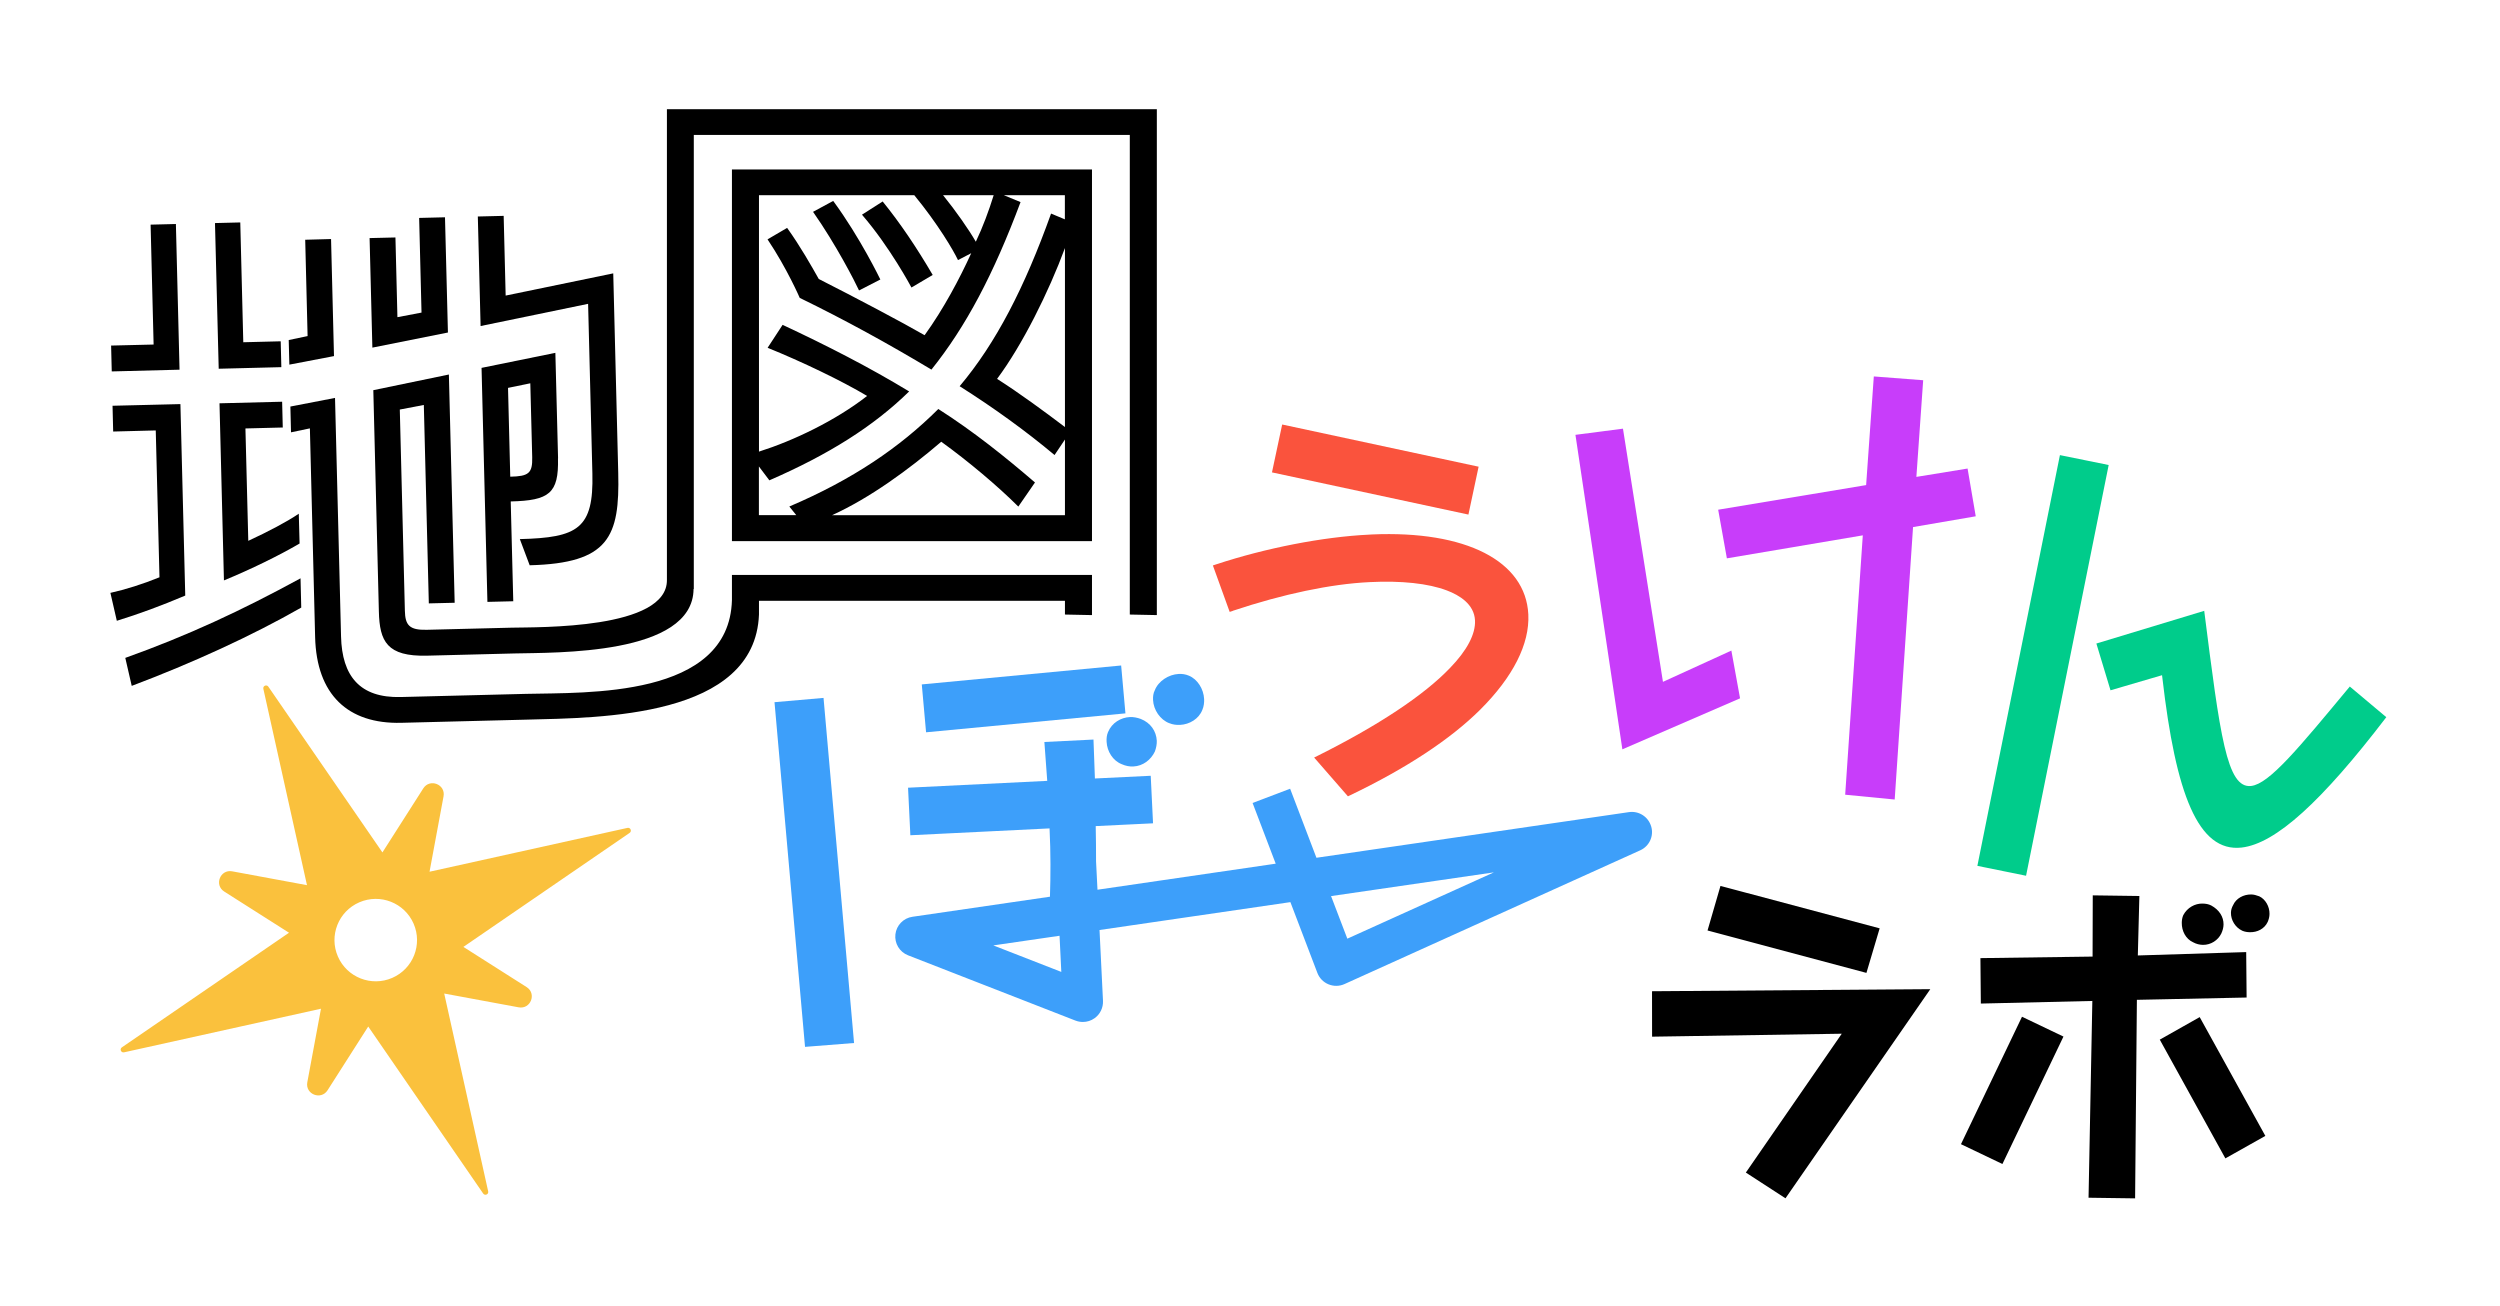 <?xml version="1.0" encoding="UTF-8"?>
<svg xmlns="http://www.w3.org/2000/svg" width="379" height="198" viewBox="0 0 379 198" fill="none">
  <g clip-path="url(#clip0_190_15886)">
    <path d="M250.456 157.16L279.211 156.711L264.671 177.761L270.678 181.662L292.635 149.958L250.447 150.272L250.456 157.16Z" fill="black"></path>
    <path d="M282.951 147.491L284.956 140.738L260.823 134.307L258.863 141.061L282.951 147.491Z" fill="black"></path>
    <path d="M333.878 136.982C332.763 136.964 331.585 137.592 330.983 138.74C330.821 139.108 330.758 139.529 330.758 139.906C330.74 141.126 331.361 142.355 332.476 142.848C332.952 143.117 333.483 143.233 333.959 143.242C335.182 143.26 336.252 142.534 336.747 141.529C336.962 141.054 337.079 140.633 337.088 140.157C337.106 138.991 336.432 137.924 335.218 137.269C334.795 137.054 334.373 136.991 333.896 136.982H333.878Z" fill="black"></path>
    <path d="M342.501 135.879C342.079 135.718 341.656 135.601 341.278 135.601C340.109 135.584 338.986 136.202 338.545 137.207C338.329 137.575 338.212 137.996 338.212 138.373C338.194 139.485 338.869 140.606 339.93 141.099C340.298 141.261 340.721 141.323 341.099 141.323C342.213 141.341 343.283 140.821 343.778 139.772C343.94 139.404 344.057 138.983 344.057 138.552C344.075 137.44 343.445 136.319 342.501 135.879Z" fill="black"></path>
    <path d="M340.523 144.337L324.095 144.848L324.329 135.834L317.262 135.736L317.235 145.018L300.232 145.252L300.295 152.14L317.199 151.745L316.623 181.575L323.682 181.673L323.952 151.574L340.586 151.225L340.523 144.337Z" fill="black"></path>
    <path d="M327.422 157.61L337.367 175.61L343.427 172.202L333.474 154.193L327.422 157.61Z" fill="black"></path>
    <path d="M297.283 173.458L303.568 176.462L312.82 157.144L306.535 154.139L297.283 173.458Z" fill="black"></path>
    <path d="M250.31 125.267C249.877 123.817 248.454 122.902 246.949 123.118L199.572 130.038L195.583 119.571L189.892 121.73L193.397 130.933L166.379 134.881L166.162 130.593C166.162 128.897 166.152 127.138 166.111 125.236L174.801 124.815L174.45 117.607L165.987 118.018C165.894 116.126 165.874 114.152 165.771 112.116L158.328 112.486L158.761 118.378L137.66 119.417L138.01 126.624L159.112 125.586C159.297 129.39 159.276 132.752 159.173 135.94L138.33 138.983C136.959 139.179 135.897 140.279 135.743 141.647C135.588 143.014 136.371 144.32 137.66 144.824L163.049 154.725C163.41 154.859 163.781 154.931 164.163 154.931C164.791 154.931 165.42 154.736 165.946 154.355C166.781 153.759 167.255 152.772 167.214 151.744L166.688 140.989L195.624 136.763L199.716 147.497C200.015 148.279 200.623 148.906 201.407 149.225C202.18 149.543 203.056 149.533 203.829 149.183L248.66 128.907C250.042 128.28 250.753 126.737 250.32 125.288L250.31 125.267ZM150.587 143.323L160.627 141.862L160.895 147.343L150.587 143.323ZM204.252 142.294L201.788 135.847L226.477 132.249L204.252 142.305V142.294Z" fill="#3D9FFA"></path>
    <path d="M319.675 70.496L312.284 68.995L299.77 131.264L307.151 132.765L319.675 70.496Z" fill="#00CC8B"></path>
    <path d="M319.943 104.654L327.767 102.361L327.819 102.793C329.839 120.324 333.231 129.249 339.839 128.488C344.993 127.891 351.982 121.516 361.764 108.725L356.229 104.078C348.415 113.486 344.024 118.833 341.271 119.152C337.571 119.573 336.56 111.481 334.159 92.603L317.81 97.559L319.954 104.654H319.943Z" fill="#00CC8B"></path>
    <path d="M177.263 109.631C177.791 109.859 178.379 109.918 178.895 109.894C180.336 109.823 181.752 108.984 182.28 107.607C182.508 107.081 182.569 106.482 182.545 105.979C182.472 104.458 181.548 102.974 180.24 102.435C179.712 102.207 179.207 102.147 178.691 102.171C177.167 102.243 175.594 103.261 175.066 104.65C174.838 105.081 174.778 105.596 174.802 106.111C174.874 107.631 175.882 109.116 177.275 109.643L177.263 109.631Z" fill="#3D9FFA"></path>
    <path d="M117.415 106.451L122.043 158.705L129.475 158.119L124.847 105.803L117.415 106.451Z" fill="#3D9FFA"></path>
    <path d="M167.977 110.985C167.781 111.437 167.73 111.952 167.761 112.455C167.833 113.915 168.709 115.324 170.049 115.848C170.647 116.116 171.235 116.229 171.822 116.198C173.286 116.126 174.482 115.19 175.08 113.926C175.276 113.401 175.389 112.815 175.368 112.301C175.296 110.841 174.43 109.576 172.936 108.99C172.41 108.795 171.822 108.682 171.307 108.702C169.915 108.774 168.565 109.566 167.977 110.985Z" fill="#3D9FFA"></path>
    <path d="M170.616 108.147L169.966 100.888L139.742 103.757L140.392 111.016L170.616 108.147Z" fill="#3D9FFA"></path>
    <path d="M224.158 70.751L194.377 64.355L192.831 71.614L222.612 78.01L224.158 70.751Z" fill="#FA533D"></path>
    <path d="M186.883 92.6C194.563 90.04 201.727 88.539 207.593 88.251C212.468 88.004 216.54 88.446 219.354 89.516C221.231 90.225 223.488 91.582 223.612 94.05C223.715 96.106 222.406 98.605 219.818 101.268C215.881 105.391 208.964 109.977 199.81 114.553L199.222 114.841L204.345 120.722L204.696 120.557C213.221 116.465 219.839 112.106 224.375 107.612C229.384 102.625 231.91 97.618 231.694 93.145C231.292 85.033 222.22 80.406 208.005 81.023L207.5 81.053C200.531 81.393 191.883 83.079 184.368 85.557L183.873 85.722L186.419 92.765L186.893 92.611L186.883 92.6Z" fill="#FA533D"></path>
    <path d="M290.523 72.296L291.554 57.644L284.07 57.068L282.905 73.54L260.474 77.272L261.794 84.645L282.4 81.159L279.73 120.478L287.235 121.208L290.018 79.904L299.522 78.27L298.285 71.031L290.523 72.296Z" fill="#C83DFA"></path>
    <path d="M263.793 105.867L262.474 98.628L252.104 103.368L246.042 64.985L238.837 65.921L245.95 113.599L263.793 105.867Z" fill="#C83DFA"></path>
    <path d="M27.351 61.261L17.061 61.512L17.157 65.421L23.612 65.253L24.177 87.517C21.677 88.537 18.985 89.388 16.737 89.879L17.71 94.112C21.088 93.069 24.369 91.858 28.084 90.287L27.351 61.248V61.261Z" fill="black"></path>
    <path d="M42.652 55.661L42.556 51.741L36.882 51.885L36.426 33.721L32.591 33.817L33.156 55.901L42.652 55.661Z" fill="black"></path>
    <path d="M16.941 56.309L27.218 56.045L26.665 33.96L22.831 34.056L23.288 52.232L16.845 52.388L16.941 56.309Z" fill="black"></path>
    <path d="M43.866 55.278L50.633 53.983L50.188 36.238L46.27 36.346L46.631 50.95L43.77 51.549L43.866 55.278Z" fill="black"></path>
    <path d="M33.962 87.985C38.012 86.319 42.328 84.208 45.417 82.398L45.296 77.878C43.578 79.053 40.657 80.6 37.64 81.99L37.207 64.953L42.868 64.809L42.772 60.901L33.276 61.141L33.95 88.009L33.962 87.985Z" fill="black"></path>
    <path d="M84.602 69.485L84.193 53.491L73.003 55.769L73.892 91.246L77.811 91.15L77.426 76.019C83.268 75.876 84.722 74.797 84.59 69.485H84.602ZM77.354 72.279L77.017 58.803L80.395 58.107L80.683 69.317C80.743 71.751 80.142 72.207 77.354 72.267V72.279Z" fill="black"></path>
    <path d="M89.157 46.058L89.806 71.799C90.011 80.144 87.607 81.511 78.808 81.727L80.299 85.695C92.331 85.395 93.966 81.355 93.725 71.703L92.968 41.442L76.657 44.811L76.356 32.725L72.438 32.821L72.858 49.427L89.169 46.058H89.157Z" fill="black"></path>
    <path d="M18.997 99.747L19.97 103.979C29.13 100.526 38.181 96.39 45.669 92.109L45.561 87.673C36.522 92.601 28.42 96.366 18.997 99.735V99.747Z" fill="black"></path>
    <path d="M67.906 50.41L67.461 32.941L63.543 33.037L63.903 47.389L60.249 48.084L59.949 35.999L56.03 36.094L56.451 52.7L67.906 50.41Z" fill="black"></path>
    <path d="M133.463 42.377C133.463 42.377 130.41 36.023 126.311 30.459L123.258 32.114C126.744 37.078 129.629 42.725 130.23 44.032L133.451 42.377H133.463Z" fill="black"></path>
    <path d="M101.105 16.552V87.889C101.238 95.442 81.585 95.059 77.57 95.155L64.673 95.478C62.064 95.538 61.427 94.771 61.379 92.601L60.61 62.088L64.252 61.392L65.009 91.474L68.928 91.378L68.05 56.776L56.595 59.15L57.437 92.709C57.545 97.229 58.651 99.555 64.757 99.399L78.003 99.063C84.049 98.907 105.06 99.387 105.144 89.292H105.18V20.46H171.278V93.165L175.377 93.248V16.552H101.093H101.105Z" fill="black"></path>
    <path d="M141.397 41.682C138.956 37.509 136.432 33.769 133.812 30.544L130.675 32.546C134.954 37.497 138.175 43.588 138.175 43.588L141.397 41.682Z" fill="black"></path>
    <path d="M110.962 90.982C110.553 105.873 88.809 104.962 79.746 105.19L60.742 105.67C54.552 105.825 51.847 102.492 51.703 96.498L50.789 60.325L44.022 61.632L44.118 65.541L46.979 64.941L47.773 96.594C47.989 105.286 52.725 109.782 60.838 109.578L79.758 109.099C90.996 108.811 114.448 108.823 115.061 93.165V91.078H161.446V93.165L165.545 93.249V87.158H110.962V90.982Z" fill="black"></path>
    <path d="M110.962 82.038H165.545V25.688H110.962V82.05V82.038ZM161.446 64.737C158.225 62.303 154.558 59.606 151.157 57.436C154.991 52.304 159.006 44.211 161.446 37.605V64.737ZM150.64 29.596C149.943 31.862 148.981 34.464 147.935 36.646C146.89 34.824 144.882 31.946 142.971 29.596H150.64ZM115.061 70.732L116.635 72.818C125.614 68.91 132.418 64.641 137.827 59.342C131.805 55.685 125.362 52.388 118.643 49.247L116.371 52.724C121.515 54.81 127.537 57.688 131.456 60.026C126.66 63.766 120.289 66.812 115.061 68.466V29.596H138.608C142.178 33.948 144.534 37.941 145.231 39.428L147.238 38.385C145.495 42.209 143.055 46.825 140.171 50.818C136.853 48.899 129.797 45.171 124.124 42.293C122.994 40.291 121.335 37.342 119.328 34.548L116.359 36.286C119.328 40.722 121.239 45.159 121.239 45.159C128.042 48.468 134.846 52.208 141.204 56.033C146.433 49.511 150.616 41.598 154.715 30.639L152.191 29.596H161.434V33.253L159.342 32.378C155.328 43.6 150.977 52.029 145.483 58.551C150.712 61.86 155.508 65.337 159.871 68.982L161.446 66.632V78.106H126.131C131.889 75.492 137.815 71.152 142.695 66.967C146.794 69.929 151.241 73.669 154.378 76.799L156.902 73.142C152.455 69.317 147.575 65.397 142.25 62.004C136.408 67.831 129.256 72.698 119.664 76.787L120.71 78.094H115.049V70.696L115.061 70.732Z" fill="black"></path>
    <path fill-rule="evenodd" clip-rule="evenodd" d="M39.924 104.427C39.824 103.977 40.419 103.719 40.68 104.099L57.976 129.228L64.17 119.519C65.163 117.963 67.578 118.913 67.241 120.726L65.118 132.154L95.125 125.508C95.576 125.408 95.835 126.002 95.454 126.263L70.25 143.55L79.837 149.644C81.395 150.635 80.444 153.046 78.627 152.71L67.342 150.62L74.008 180.614C74.108 181.064 73.513 181.322 73.251 180.942L55.824 155.621L49.659 165.284C48.666 166.84 46.251 165.89 46.588 164.076L48.661 152.921L18.806 159.533C18.355 159.633 18.096 159.039 18.477 158.778L43.812 141.401L33.992 135.158C32.433 134.167 33.385 131.756 35.202 132.093L46.539 134.192L39.924 104.427ZM59.461 148.249C62.63 146.873 64.082 143.193 62.704 140.029C61.326 136.865 57.64 135.415 54.47 136.791C51.3 138.167 49.848 141.847 51.226 145.011C52.605 148.175 56.291 149.625 59.461 148.249Z" fill="#FAC13D"></path>
  </g>
  <defs>
    <clipPath id="clip0_190_15886">
      <rect width="346" height="166" fill="white" transform="translate(16.5 16)"></rect>
    </clipPath>
  </defs>
</svg>
